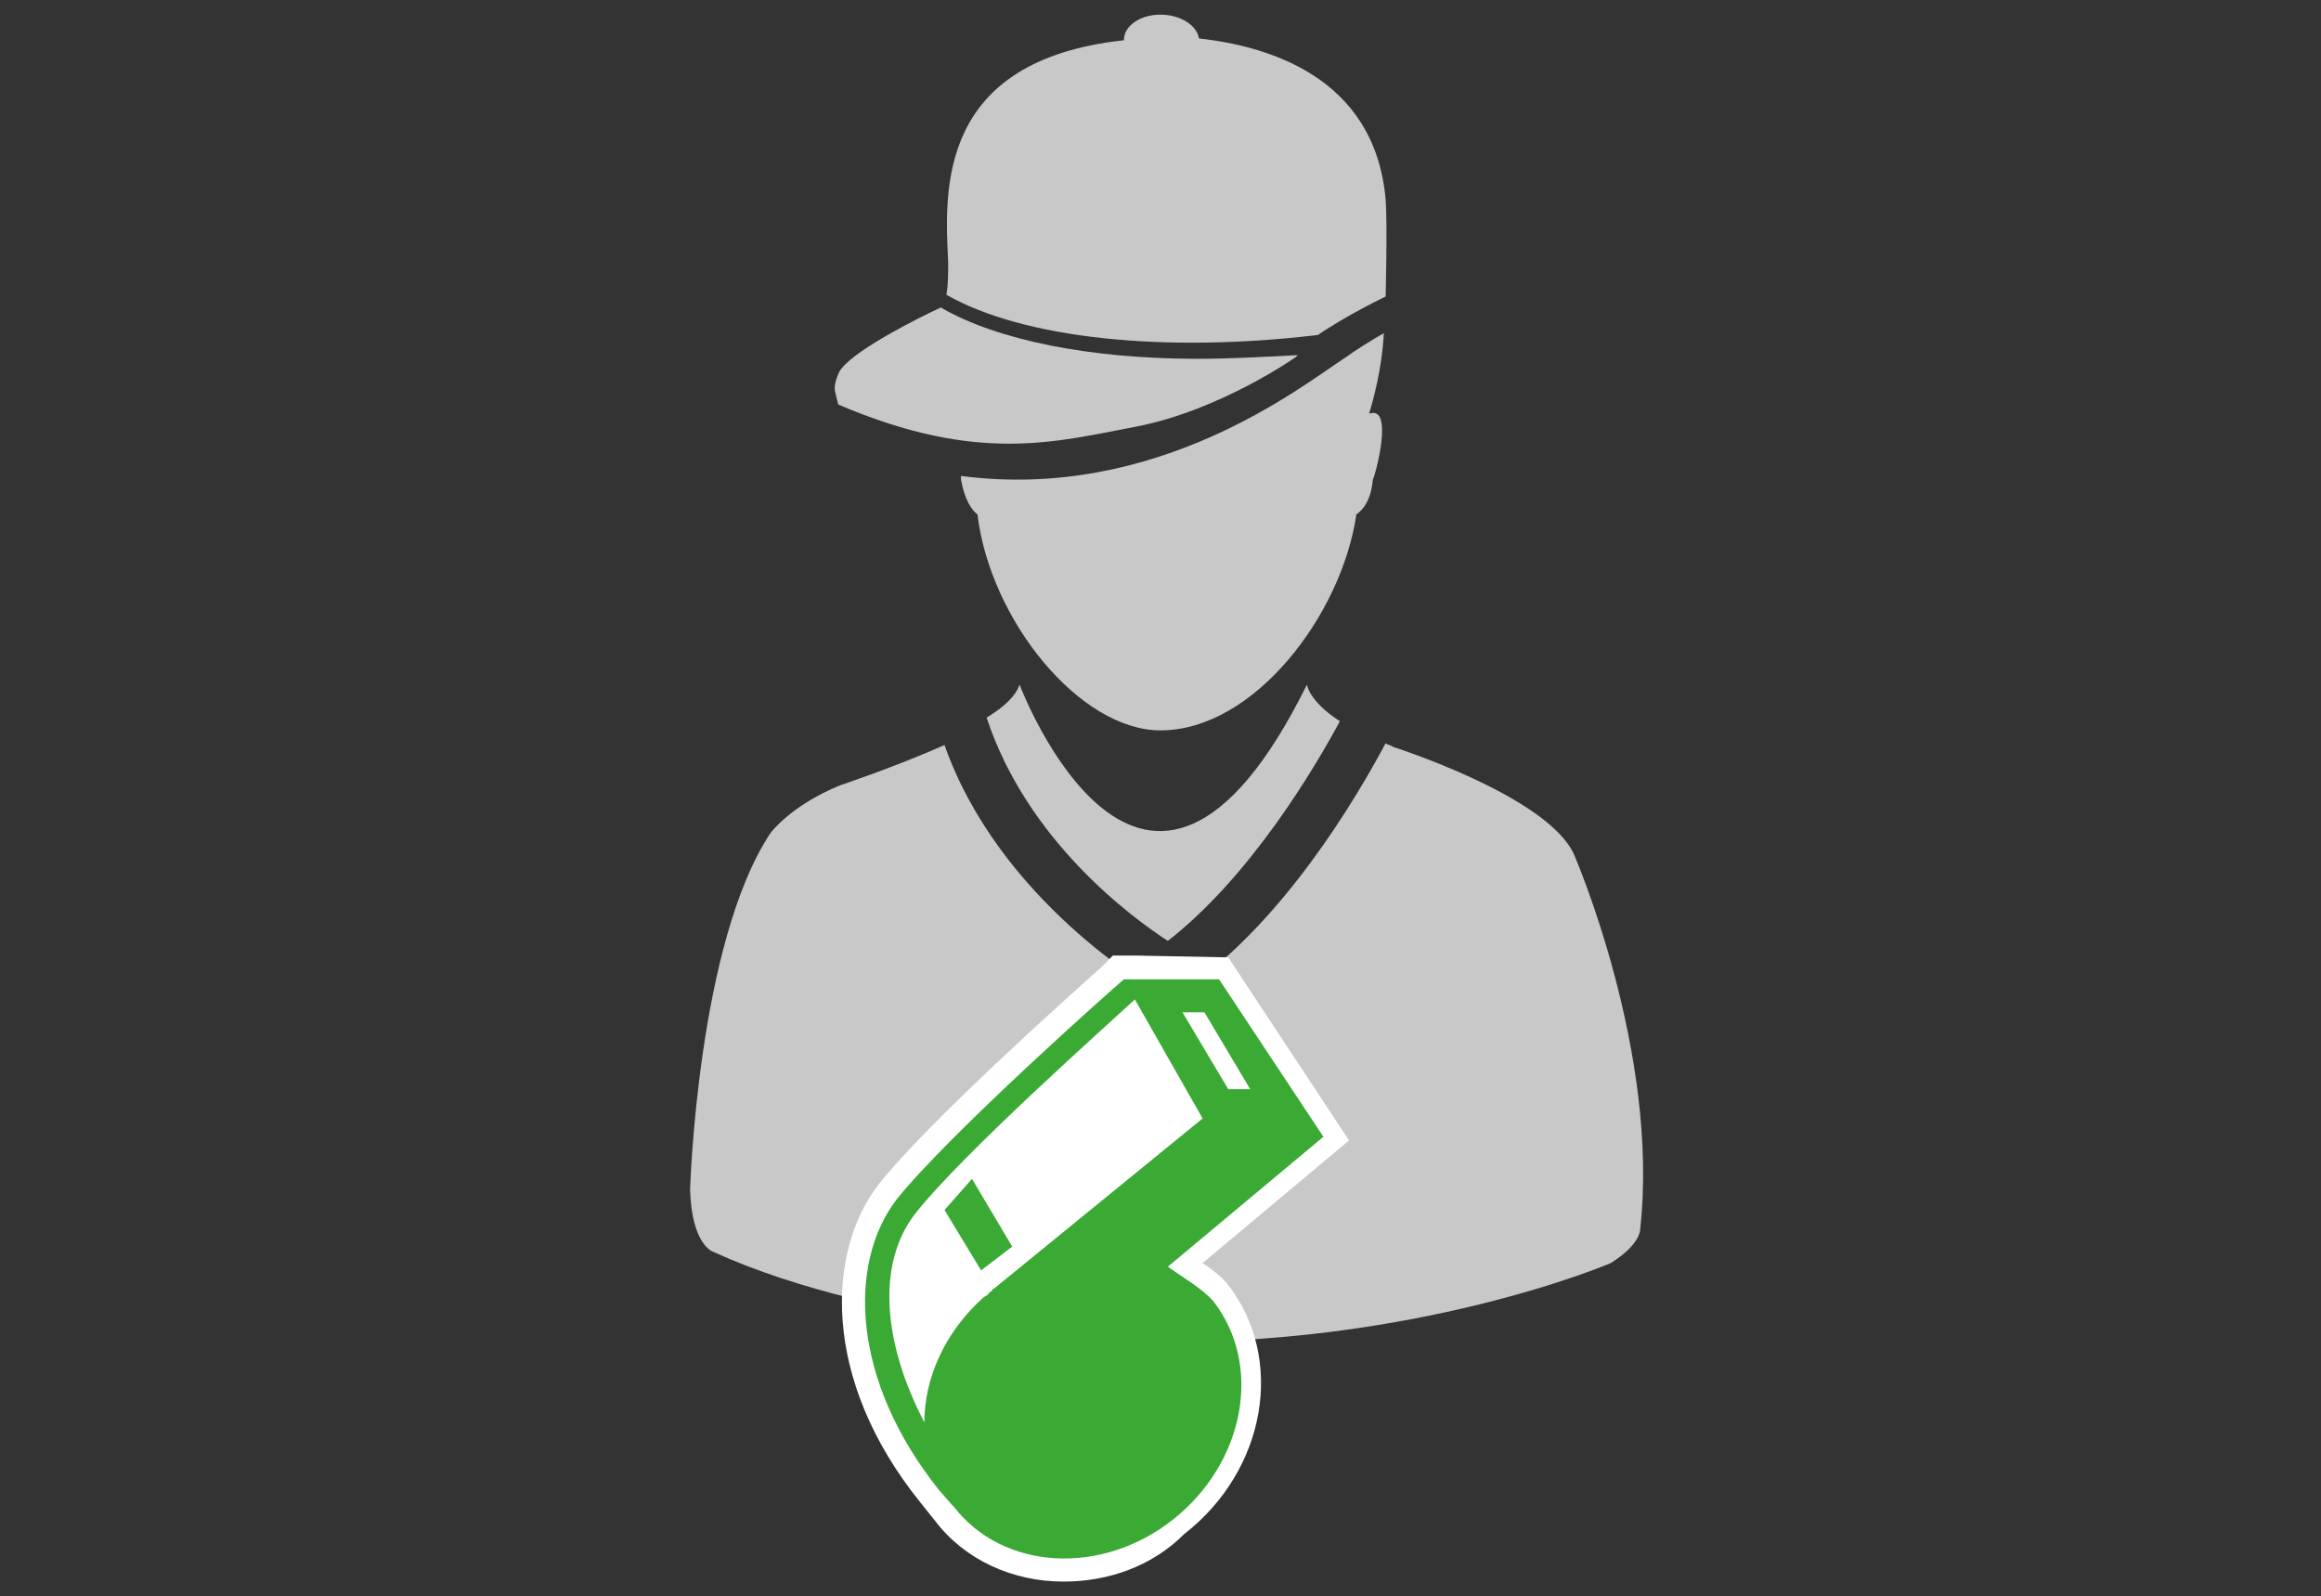 <?xml version="1.0" encoding="utf-8"?>
<!-- Generator: Adobe Illustrator 19.2.1, SVG Export Plug-In . SVG Version: 6.00 Build 0)  -->
<svg version="1.1" id="Layer_1" xmlns="http://www.w3.org/2000/svg" xmlns:xlink="http://www.w3.org/1999/xlink" x="0px" y="0px"
	 viewBox="0 0 126.8 87.2" style="enable-background:new 0 0 126.8 87.2;" xml:space="preserve">
<rect x="0" y="0" width="126.8" height="87.2" fill="#333333" stroke="none"/>
<style type="text/css">
	.st0{fill:#C8C8C8;}
	.st1{fill:#1D1D1B;}
	.st2{fill:#FFFFFF;}
	.st3{fill:#3AAA35;}
</style>
<g id="coaching">
	<g>
		<g>
			<path class="st0" d="M86,46.7c-1.4-3.2-9.9-5.9-9.9-5.9c-0.1-0.1-0.3-0.1-0.4-0.2c-1.6,3-5.6,9.8-11,13.5L64,53.7l-0.7,0.5
				c-0.4-0.2-8.7-5-11.7-13.5c-2.7,1.2-5.7,2.2-5.7,2.2c-2.7,1.1-3.8,2.6-3.8,2.6c-4,6-4.4,19.5-4.4,19.5c0.1,3.1,1.3,3.4,1.3,3.4
				c9.2,4.2,23.5,4.9,23.5,4.9C77.3,73.6,88,69,88,69c1.6-1,1.6-1.8,1.6-1.8C90.7,57.5,86,46.7,86,46.7z"/>
			<path class="st0" d="M63.8,51.4c4.5-3.5,8-9.4,9.4-12c-1.7-1.1-1.8-2-1.8-2c-8.9,18-15.7,0-15.7,0c-0.2,0.6-0.8,1.2-1.8,1.8
				C56.1,45.9,61.8,50.1,63.8,51.4z"/>
		</g>
		<path class="st0" d="M65.4,19.6c-5.8,0-10.9-1-14-2.8c-1.1,0.5-4.5,2.2-5.4,3.3c-0.2,0.2-0.4,0.8-0.4,1.1c0,0.2,0.2,0.9,0.2,0.9
			c7.7,3.3,12,2,16.3,1.2c4.6-0.9,8.7-3.8,8.7-3.8c0,0,0.1-0.1,0.1-0.1C69,19.5,67.2,19.6,65.4,19.6"/>
		<path class="st0" d="M65.5,2.1L65.5,2.1c-0.1-0.7-1-1.3-2.1-1.3c-1.1,0-2,0.6-2,1.4c0,0,0,0,0,0c-10.2,1.1-9.8,8.2-9.6,12.1
			c0,0.7,0,1.3-0.1,1.8c4.2,2.4,11.9,3.2,20.3,2.2c1.6-1.1,3.7-2.1,3.7-2.1s0.1-4,0-5.3C75.1,4.1,69.1,2.5,65.5,2.1"/>
		<path class="st0" d="M74.8,22.6c0.2-0.7,0.7-2.4,0.8-4.4c-0.7,0.4-1.5,0.9-2.2,1.4c-2.3,1.5-10.2,7.8-20.9,6.4c0,0.1,0,0.2,0,0.2
			c0.2,1.1,0.6,1.7,0.9,1.9c0.7,5.8,5.6,11.8,10,11.8c5.1,0,9.9-6.3,10.7-11.8c0.3-0.2,0.8-0.7,0.9-1.9
			C75.1,26.1,76.2,22.1,74.8,22.6"/>
	</g>
	<polygon class="st1" points="53.6,69.4 55.3,68.1 53.1,64.4 51.6,66.1 	"/>
	<polygon class="st2" points="53.3,71.3 50,65.9 53.3,62.4 56.9,68.4 	"/>
	<g>
		<path class="st1" d="M65.7,61.1l-11.4,9.3c0,0-0.1,0-0.1,0.1c-0.1,0.1-0.2,0.1-0.2,0.2l-0.3,0.2l0,0c-2.1,1.9-3.2,4.4-3.2,6.8
			c-2.3-4.4-2.6-8.7-0.5-11.4c2.6-3.3,10.6-10.4,12-11.7L65.7,61.1z M65.8,55.3l2.5,4.2h-1.2l-2.5-4.2H65.8z M61.4,53.5L61.4,53.5
			L61.4,53.5c-0.6,0.5-9.5,8.4-12.4,12c-2.7,3.5-2.5,9.9,2.3,15.9l0.7,0.8c0,0,0.1,0.1,0.1,0.1c2.7,3.5,8.1,3.8,12,0.7
			c3.9-3.1,4.9-8.4,2.2-11.9c-0.6-0.7-1.8-1.4-2.5-1.9l8.5-7.1l-5.7-8.6L61.4,53.5L61.4,53.5C61.4,53.5,61.4,53.5,61.4,53.5"/>
		<path class="st2" d="M58.1,86.4c-2.8,0-5.4-1.2-7-3.3l-0.8-1c-5.5-6.8-5.1-13.8-2.3-17.4c2.7-3.4,10.3-10.2,12.1-11.8l0.7-0.7
			l1.2,0l5.1,0.1l6.6,10l-8,6.7c0.6,0.4,1.1,0.8,1.4,1.2c3.1,4,2.1,10.1-2.4,13.6C62.9,85.6,60.5,86.4,58.1,86.4"/>
	</g>
	<polygon class="st3" points="53.6,69.4 55.3,68.1 53.1,64.4 51.6,66.1 	"/>
	<g>
		<path class="st3" d="M65.7,61.1l-11.4,9.3c0,0-0.1,0-0.1,0.1c-0.1,0.1-0.2,0.1-0.2,0.2l-0.3,0.2l0,0c-2.1,1.9-3.2,4.4-3.2,6.8
			c-2.3-4.4-2.6-8.7-0.5-11.4c2.6-3.3,10.6-10.4,12-11.7L65.7,61.1z M65.8,55.3l2.5,4.2h-1.2l-2.5-4.2H65.8z M61.4,53.5L61.4,53.5
			L61.4,53.5c-0.6,0.5-9.5,8.4-12.4,12c-2.7,3.5-2.5,9.9,2.3,15.9l0.7,0.8c0,0,0.1,0.1,0.1,0.1c2.7,3.5,8.1,3.8,12,0.7
			c3.9-3.1,4.9-8.4,2.2-11.9c-0.6-0.7-1.8-1.4-2.5-1.9l8.5-7.1l-5.7-8.6L61.4,53.5L61.4,53.5C61.4,53.5,61.4,53.5,61.4,53.5"/>
	</g>
</g>
</svg>
